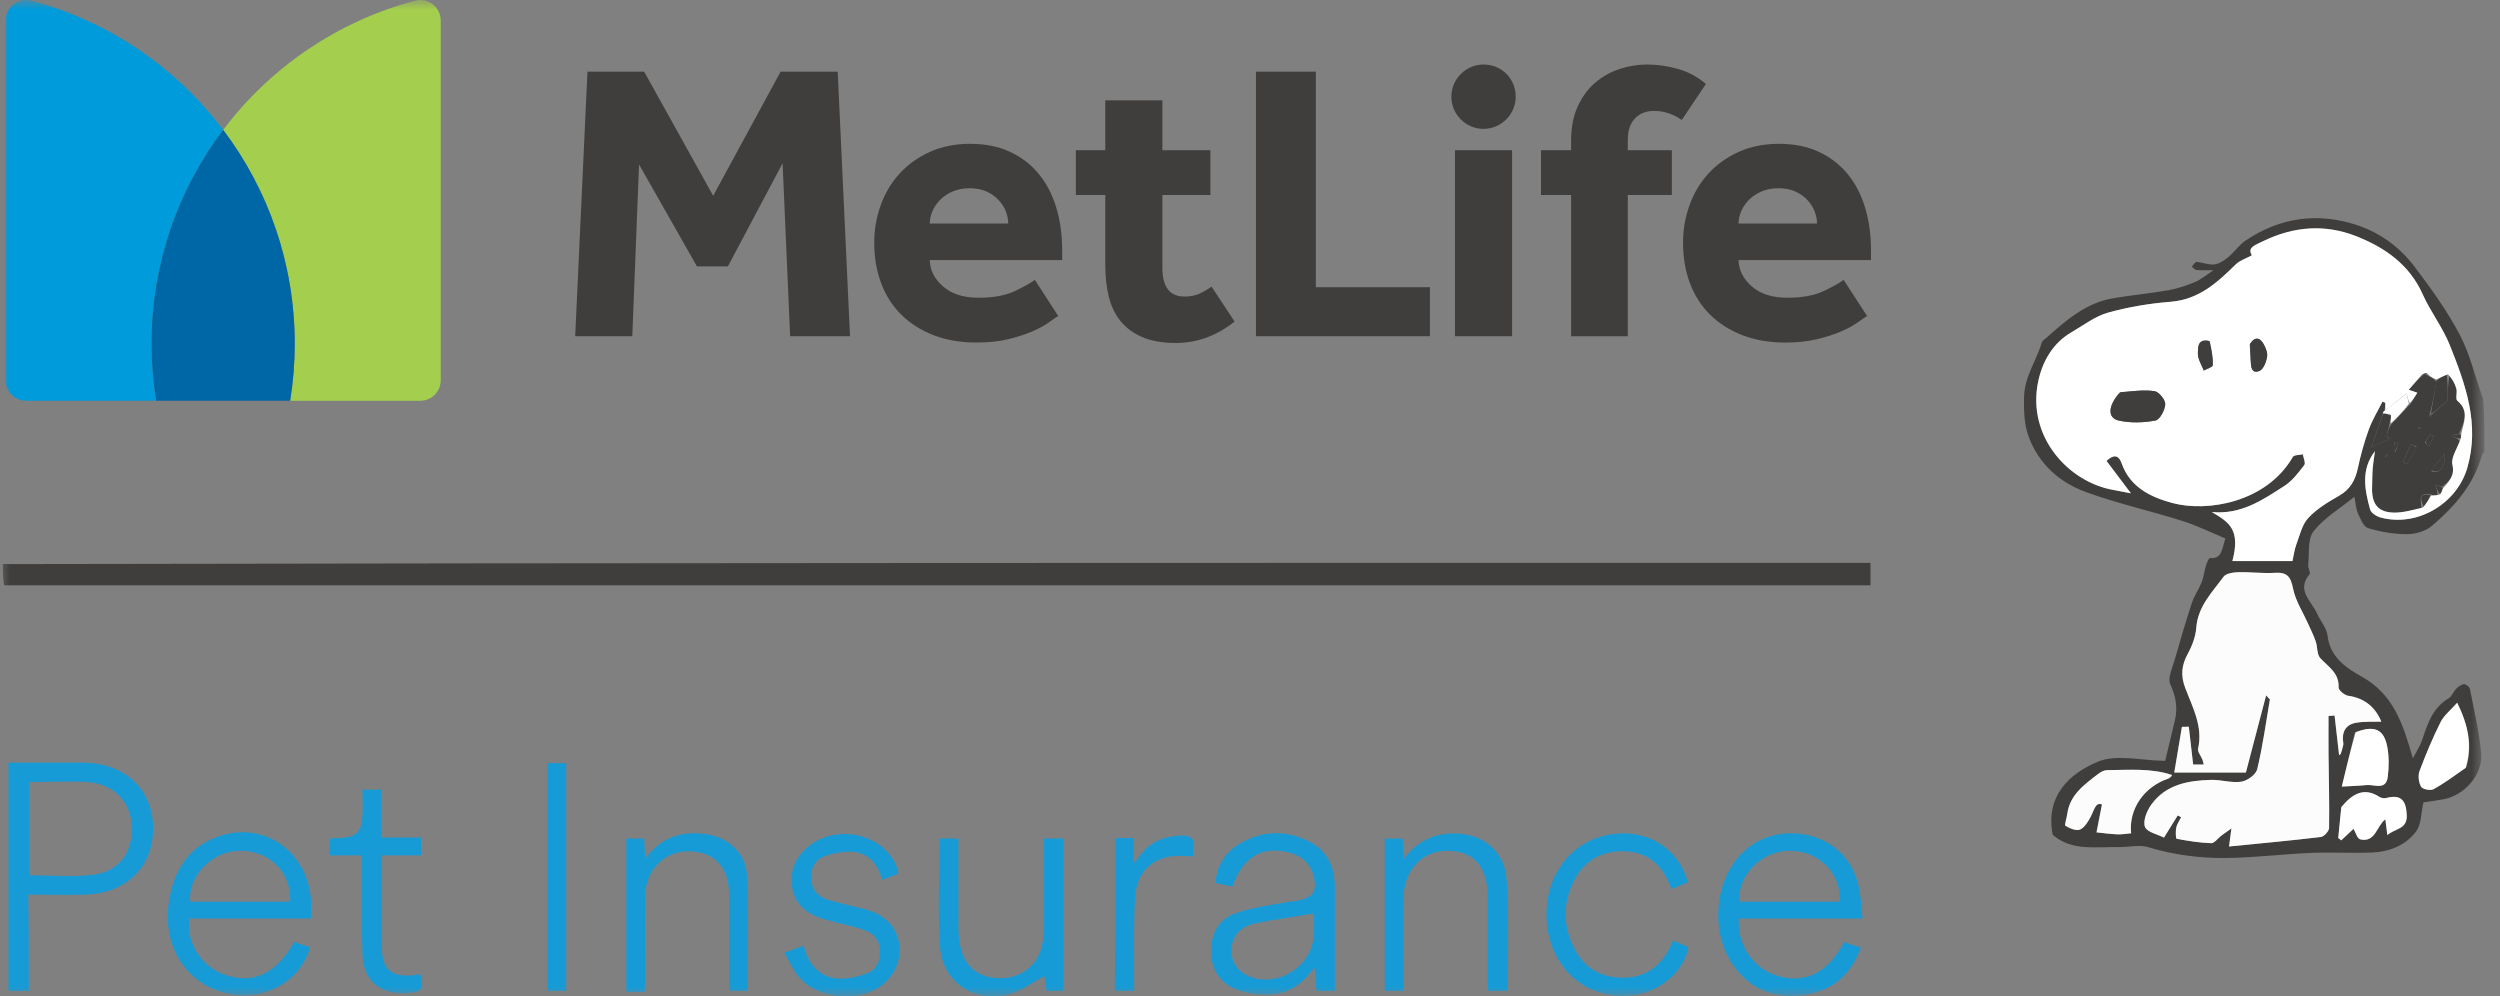 <svg width="133" height="53" viewBox="0 0 133 53" fill="none" xmlns="http://www.w3.org/2000/svg">
<rect x="0" y="0" width="133" height="53" fill="#808080" stroke="none"/>
<mask id="mask0_543_10165" style="mask-type:luminance" maskUnits="userSpaceOnUse" x="0" y="0" width="133" height="53">
<path d="M0 0H132.018V53H0V0Z" fill="white"/>
</mask>
<g mask="url(#mask0_543_10165)">
<path d="M132.168 24.034C132.128 24.127 132.061 24.143 132.052 24.175C131.617 25.761 130.59 26.947 129.383 27.973C129.048 28.259 128.5 28.418 128.049 28.419C127.355 28.419 126.644 28.294 125.977 28.094C125.737 28.022 125.574 27.597 125.44 27.303C125.335 27.072 125.328 26.796 125.255 26.428C124.471 27.065 123.635 27.554 123.082 28.264C122.754 28.685 122.862 29.452 122.796 30.066C122.78 30.224 122.94 30.463 122.872 30.543C122.145 31.407 122.967 31.968 123.259 32.626C123.439 33.031 123.78 33.407 123.827 33.821C123.957 34.969 124.833 35.544 125.631 35.989C127.354 36.948 127.84 38.528 128.365 40.344C128.534 40.013 128.747 39.698 128.864 39.35C129.148 38.498 129.415 37.658 130.259 37.157C130.439 37.051 130.521 36.791 130.679 36.633C130.79 36.522 130.949 36.409 131.094 36.399C131.193 36.393 131.379 36.546 131.4 36.652C131.621 37.791 131.897 38.926 131.998 40.077C132.097 41.204 131.118 42.307 130.01 42.518C129.605 42.595 129.195 42.645 128.927 42.687C128.797 43.248 128.819 43.849 128.54 44.227C127.971 44.993 127.082 45.326 126.13 45.358C125.064 45.394 123.995 45.329 122.928 45.375C121.411 45.44 119.894 45.634 118.377 45.646C116.994 45.656 115.621 45.475 114.277 45.067C113.804 44.924 113.247 45.073 112.728 45.064C111.495 45.043 110.21 45.292 109.205 44.41C108.803 42.362 110.067 41.162 111.616 40.519C112.601 40.11 113.902 40.464 115.187 40.478C115.321 39.918 115.509 39.129 115.701 38.341C115.865 37.662 115.758 37.056 115.459 36.401C115.307 36.07 115.575 35.526 115.697 35.092C115.984 34.079 116.281 33.069 116.609 32.069C116.735 31.688 116.981 31.348 117.13 30.972C117.238 30.695 117.267 30.386 117.355 30.099C117.401 29.948 117.509 29.683 117.57 29.689C118.214 29.744 118.199 29.219 118.392 28.648C117.658 28.344 116.898 27.964 116.097 27.712C114.408 27.178 112.67 26.792 111.008 26.191C109.716 25.724 108.664 24.881 108.053 23.55C107.691 22.762 107.666 22.029 107.678 21.164C107.695 20.027 108.328 19.222 108.612 18.25C108.651 18.117 108.817 18.018 108.934 17.914C109.958 17.001 111.001 16.108 112.414 15.868C113.385 15.702 114.372 15.614 115.342 15.443C115.832 15.357 116.315 15.197 116.774 15.003C117.111 14.861 117.401 14.609 117.761 14.374C117.43 14.374 117.141 14.389 116.853 14.365C116.765 14.358 116.685 14.247 116.602 14.183C116.687 14.096 116.777 13.93 116.856 13.935C117.174 13.958 117.497 14.102 117.803 14.067C118.062 14.038 118.328 13.857 118.54 13.682C118.869 13.411 119.117 13.032 119.465 12.797C121.319 11.549 123.347 11.283 125.442 11.992C126.637 12.396 127.674 13.161 128.439 14.168C129.327 15.339 130.199 16.547 130.878 17.844C131.426 18.889 131.676 20.09 132.112 21.24C132.168 22.161 132.168 23.062 132.168 24.034ZM127.209 22.584C127.527 22.235 127.844 21.886 128.254 21.471C128.367 21.283 128.479 21.096 128.602 20.892C128.431 20.834 128.296 20.788 128.144 20.737C128.413 20.425 128.637 20.166 128.957 19.91C129.02 19.911 129.085 19.912 129.189 20.011C129.331 20.071 129.474 20.131 129.619 20.31C129.519 20.875 129.42 21.441 129.259 22.044C129.262 22.098 129.264 22.152 129.266 22.205C129.286 22.141 129.306 22.076 129.435 21.997C129.718 21.742 130.001 21.487 130.222 21.288C130.222 20.815 130.222 20.373 130.335 19.872C130.452 20.139 130.6 20.398 130.678 20.676C130.736 20.884 130.615 21.226 130.731 21.321C131.394 21.869 131.057 22.492 130.826 23.082C130.713 23.099 130.599 23.116 130.486 23.133V23.24C130.613 23.278 130.742 23.315 130.856 23.466C130.713 23.886 130.384 24.349 130.468 24.718C130.61 25.338 130.264 25.623 129.924 25.894C129.798 25.858 129.671 25.823 129.545 25.788C129.618 25.961 129.692 26.134 129.664 26.354C129.553 26.358 129.442 26.363 129.276 26.288C128.621 26.204 128.807 26.617 128.814 27.059C128.33 27.135 127.846 27.278 127.364 27.272C126.511 27.26 126.161 26.811 126.195 25.919C126.207 25.596 126.2 25.273 126.226 24.952C126.251 24.634 126.304 24.318 126.347 24.001C125.583 25 125.805 26.061 126.09 27.105C126.14 27.29 126.44 27.478 126.658 27.535C128.607 28.051 130.703 26.802 131.26 24.89C131.937 22.562 131.164 20.45 130.33 18.362C129.952 17.417 129.301 16.583 128.883 15.65C128.175 14.068 126.875 13.172 125.37 12.574C123.713 11.916 122.039 12.033 120.411 12.826C119.964 13.043 119.543 13.164 119.801 13.583C119.472 13.762 119.154 13.857 118.947 14.061C117.963 15.03 116.984 15.935 115.482 16.055C114.359 16.144 113.227 16.33 112.143 16.634C111.453 16.828 110.839 17.306 110.202 17.677C109.191 18.266 108.646 19.258 108.429 20.311C107.82 23.258 110.078 25.661 112.438 26.067C112.703 26.112 112.967 26.168 113.365 26.244C112.878 25.598 112.497 25.09 112.067 24.521C112.426 24.186 112.702 24.166 112.88 24.668C113.332 25.947 114.463 26.462 115.58 26.762C117.428 27.258 120.578 26.732 121.978 24.309C122.042 24.197 122.328 24.212 122.511 24.168C122.542 24.364 122.67 24.634 122.587 24.742C122.278 25.144 121.954 25.578 121.537 25.846C120.386 26.586 119.238 27.389 117.669 27.24C118.598 27.784 119.205 28.184 118.763 29.848H121.96C122.025 29.556 122.058 29.256 122.16 28.982C122.343 28.49 122.465 27.918 122.801 27.555C123.252 27.069 123.858 26.707 124.444 26.371C125.04 26.029 125.304 25.54 125.44 24.897C125.588 24.205 125.777 23.517 126.019 22.852C126.206 22.337 126.501 21.86 126.747 21.366C126.797 21.386 126.847 21.406 126.896 21.426C126.896 21.567 126.896 21.709 126.828 21.866C126.787 21.898 126.773 21.94 126.741 22.094C126.561 22.619 126.381 23.143 126.151 23.807C126.653 23.57 126.918 23.445 127.183 23.319C127.111 23.293 127.038 23.267 126.966 23.241C127.015 23.006 127.065 22.771 127.209 22.584ZM124.676 39.541C124.558 38.966 124.76 38.553 125.349 38.45C125.79 38.374 126.249 38.406 126.686 38.391C126.378 37.646 125.821 37.144 124.923 37.015C124.727 36.987 124.405 36.718 124.412 36.574C124.451 35.795 123.864 35.479 123.437 35.013C123.252 34.812 123.297 34.416 123.196 34.123C123.083 33.795 122.923 33.482 122.782 33.164C122.51 32.555 122.125 31.969 121.995 31.331C121.859 30.663 121.684 30.433 120.998 30.475C120.362 30.514 119.72 30.424 119.081 30.442C118.81 30.45 118.425 30.502 118.295 30.681C117.687 31.512 116.926 32.259 116.842 33.398C116.807 33.877 116.614 34.374 116.38 34.801C116.056 35.396 116.01 35.948 116.247 36.578C116.637 37.621 117.206 38.63 116.939 39.827C116.901 39.995 117.089 40.213 117.168 40.409C117.194 40.473 117.205 40.542 117.239 40.673C117.012 40.673 116.821 40.673 116.675 40.673C116.593 39.959 116.517 39.31 116.443 38.662C116.321 38.665 116.2 38.667 116.078 38.669C115.94 39.491 115.803 40.313 115.672 41.097H119.48C119.821 39.795 120.175 38.445 120.555 36.994C120.702 37.161 120.761 37.199 120.756 37.227C120.545 38.463 120.375 39.709 120.082 40.926C120.014 41.209 119.554 41.54 119.235 41.587C118.716 41.664 118.163 41.476 117.627 41.49C116.415 41.523 115.235 41.73 114.46 42.788C114.22 43.117 113.995 43.66 114.109 43.983C114.21 44.27 114.791 44.387 115.124 44.56C115.427 44.072 115.641 43.726 115.855 43.381C115.915 43.413 115.976 43.446 116.037 43.478C115.946 43.66 115.817 43.834 115.777 44.027C115.736 44.224 115.75 44.613 115.795 44.622C116.402 44.738 117.018 44.837 117.633 44.857C117.809 44.862 117.989 44.595 118.171 44.457C118.314 44.349 118.462 44.248 118.712 44.07C118.665 44.425 118.638 44.63 118.585 45.033C120.275 44.865 121.876 44.719 123.471 44.527C123.64 44.506 123.904 44.215 123.907 44.047C123.927 42.747 123.89 41.446 123.878 40.146C123.871 39.46 123.877 38.773 123.877 38.087C123.985 38.081 124.091 38.075 124.199 38.069C124.28 38.774 124.36 39.48 124.439 40.177C124.463 40.156 124.516 40.132 124.53 40.094C124.581 39.953 124.619 39.808 124.676 39.541ZM115.417 41.387C115.452 41.356 115.491 41.328 115.521 41.292C115.535 41.276 115.54 41.224 115.537 41.223C114.414 40.855 113.252 40.964 112.102 40.97C111.944 40.971 111.765 41.062 111.635 41.163C110.897 41.735 110.107 42.273 109.976 43.317C109.949 43.532 109.816 43.89 109.884 43.932C110.11 44.071 110.464 44.22 110.661 44.13C110.912 44.014 111.099 43.691 111.24 43.419C111.415 43.081 111.484 42.66 111.825 42.796C111.719 43.333 111.626 43.807 111.533 44.282C111.903 44.319 112.273 44.372 112.644 44.387C112.886 44.396 113.131 44.351 113.375 44.33C113.241 43.046 114.052 41.856 115.417 41.387ZM131.215 40.805C131.534 39.666 131.319 38.599 130.723 37.385C130.378 37.776 130.024 38.048 129.843 38.408C129.418 39.256 129.05 40.135 128.718 41.023C128.629 41.265 128.675 41.629 128.804 41.854C128.88 41.988 129.301 42.073 129.459 41.986C130.043 41.666 130.58 41.265 131.215 40.805ZM124.553 42.997C124.499 43.525 124.446 44.052 124.393 44.58L124.553 44.705C124.783 44.489 125.014 44.273 125.206 44.093C125.32 44.283 125.408 44.618 125.563 44.654C126.379 44.839 126.43 43.944 126.899 43.588C126.932 43.846 126.96 44.064 127.008 44.429C127.424 44.053 128.067 44.133 128.038 43.376C128.01 42.639 127.777 42.235 126.958 42.452C126.848 42.481 126.692 42.461 126.597 42.4C125.747 41.848 125.13 42.247 124.553 42.997ZM125.27 38.986C125.03 39.986 124.789 40.986 124.583 41.846C125.127 41.814 125.517 41.804 125.904 41.765C126.321 41.723 126.937 42.066 127.03 41.324C127.096 40.792 127.101 40.228 126.998 39.706C126.817 38.785 126.308 38.571 125.27 38.986ZM128.556 23.749C128.455 23.712 128.269 23.633 128.264 23.644C128.113 23.952 127.978 24.269 127.842 24.584C127.91 24.624 127.976 24.663 128.044 24.701C128.21 24.419 128.376 24.136 128.556 23.749ZM129.343 25.058C129.748 25.239 130.073 24.895 130.073 24.136C129.789 24.468 129.579 24.714 129.343 25.058ZM129.001 23.527C129.079 23.605 129.156 23.684 129.233 23.763C129.314 23.568 129.395 23.374 129.476 23.18C129.414 23.158 129.352 23.137 129.29 23.116C129.219 23.231 129.149 23.346 129.001 23.527ZM127.426 24.048C127.481 23.895 127.537 23.742 127.592 23.589C127.526 23.574 127.459 23.559 127.394 23.543C127.369 23.705 127.346 23.867 127.426 24.048ZM128.816 22.726C128.757 22.726 128.697 22.725 128.639 22.724C128.639 22.749 128.636 22.795 128.637 22.795C128.697 22.8 128.756 22.8 128.816 22.726ZM126.883 24.34C126.927 24.298 126.97 24.257 127.013 24.216C126.997 24.198 126.966 24.163 126.964 24.164C126.919 24.203 126.876 24.245 126.883 24.34Z" fill="#403E3C"/>
<path d="M0.149 30.01C33.26 29.943 66.371 29.943 99.51 29.943V31.141C66.448 31.141 33.368 31.141 0.219 31.141C0.149 30.786 0.149 30.431 0.149 30.01Z" fill="#403E3C"/>
<path d="M129.616 20.19C129.474 20.13 129.331 20.07 129.17 19.909C129.055 19.84 128.958 19.874 128.863 19.907C128.637 20.166 128.413 20.425 128.144 20.736C128.296 20.788 128.431 20.834 128.602 20.892C128.479 21.096 128.367 21.283 128.199 21.443C128.114 21.28 128.082 21.144 128.031 20.931C127.61 21.271 127.253 21.56 126.896 21.849C126.896 21.708 126.896 21.567 126.896 21.426C126.847 21.406 126.797 21.386 126.747 21.366C126.501 21.86 126.207 22.336 126.019 22.852C125.777 23.516 125.588 24.205 125.44 24.897C125.304 25.539 125.04 26.029 124.444 26.371C123.858 26.706 123.252 27.069 122.801 27.555C122.465 27.918 122.343 28.49 122.16 28.982C122.058 29.256 122.025 29.555 121.96 29.848C120.882 29.848 119.835 29.848 118.763 29.848C119.205 28.183 118.599 27.783 117.669 27.24C119.238 27.389 120.386 26.586 121.537 25.846C121.954 25.578 122.278 25.144 122.587 24.742C122.67 24.634 122.542 24.364 122.511 24.168C122.328 24.212 122.042 24.197 121.978 24.309C120.578 26.732 117.428 27.258 115.58 26.762C114.463 26.462 113.332 25.947 112.88 24.668C112.702 24.166 112.426 24.186 112.067 24.521C112.497 25.09 112.878 25.597 113.365 26.244C112.967 26.167 112.703 26.112 112.438 26.066C110.078 25.661 107.82 23.258 108.429 20.31C108.646 19.257 109.191 18.266 110.202 17.677C110.839 17.306 111.453 16.828 112.143 16.634C113.227 16.329 114.359 16.144 115.482 16.054C116.984 15.934 117.963 15.029 118.947 14.061C119.154 13.856 119.472 13.762 119.801 13.582C119.543 13.164 119.964 13.043 120.411 12.825C122.039 12.032 123.713 11.915 125.37 12.574C126.875 13.171 128.176 14.068 128.883 15.649C129.301 16.583 129.953 17.416 130.33 18.362C131.164 20.45 131.937 22.562 131.26 24.89C130.703 26.802 128.607 28.05 126.659 27.535C126.44 27.477 126.14 27.29 126.09 27.105C125.805 26.061 125.583 25 126.347 24C126.304 24.317 126.251 24.633 126.226 24.952C126.2 25.273 126.207 25.596 126.195 25.918C126.161 26.811 126.511 27.26 127.364 27.271C127.846 27.278 128.331 27.135 128.896 27.001C129.096 26.751 129.213 26.559 129.33 26.367C129.442 26.363 129.553 26.358 129.756 26.323C129.885 26.191 129.923 26.09 129.962 25.989C130.264 25.622 130.61 25.338 130.468 24.717C130.384 24.349 130.713 23.886 130.895 23.376C130.934 23.226 130.934 23.165 130.935 23.105C131.057 22.492 131.394 21.869 130.731 21.32C130.615 21.226 130.736 20.884 130.678 20.676C130.6 20.398 130.452 20.139 130.228 19.912C129.953 20.031 129.785 20.111 129.616 20.19ZM112.751 20.89C112.138 21.586 112.102 22.236 112.722 22.373C113.346 22.512 114.039 22.489 114.67 22.37C114.903 22.326 115.177 21.814 115.192 21.504C115.202 21.27 114.854 20.843 114.621 20.809C114.047 20.723 113.446 20.814 112.751 20.89ZM119.679 18.327C119.699 18.618 119.727 18.908 119.738 19.198C119.75 19.513 119.779 19.897 120.197 19.736C120.405 19.656 120.558 19.27 120.608 19C120.648 18.78 120.54 18.5 120.419 18.293C120.25 18.003 120 17.847 119.679 18.327ZM117.5 18.129C116.893 17.994 116.933 18.515 116.927 18.807C116.921 19.107 117.127 19.41 117.241 19.712C117.408 19.618 117.717 19.529 117.72 19.43C117.734 19.012 117.657 18.591 117.5 18.129Z" fill="white"/>
<path d="M124.669 39.603C124.619 39.808 124.582 39.953 124.531 40.093C124.517 40.132 124.464 40.156 124.441 40.177C124.361 39.48 124.28 38.774 124.2 38.068C124.092 38.075 123.985 38.081 123.877 38.087C123.877 38.773 123.872 39.459 123.878 40.146C123.892 41.446 123.928 42.747 123.907 44.046C123.905 44.215 123.641 44.506 123.472 44.527C121.877 44.719 120.276 44.865 118.586 45.033C118.639 44.63 118.665 44.425 118.712 44.07C118.462 44.248 118.315 44.349 118.173 44.457C117.991 44.595 117.809 44.862 117.635 44.857C117.018 44.837 116.403 44.738 115.796 44.622C115.75 44.613 115.736 44.224 115.777 44.027C115.817 43.834 115.947 43.66 116.037 43.478C115.976 43.446 115.916 43.413 115.855 43.381C115.641 43.726 115.427 44.072 115.124 44.56C114.792 44.387 114.211 44.27 114.11 43.983C113.996 43.66 114.221 43.117 114.462 42.788C115.235 41.73 116.416 41.523 117.627 41.49C118.164 41.475 118.716 41.664 119.235 41.587C119.555 41.539 120.014 41.209 120.083 40.926C120.375 39.709 120.547 38.463 120.756 37.227C120.761 37.199 120.703 37.161 120.557 36.994C120.176 38.445 119.822 39.795 119.481 41.097C118.148 41.097 116.923 41.097 115.672 41.097C115.803 40.313 115.94 39.491 116.078 38.669C116.2 38.667 116.322 38.665 116.444 38.662C116.518 39.31 116.593 39.958 116.675 40.673H117.241C117.205 40.542 117.194 40.473 117.169 40.409C117.09 40.212 116.902 39.995 116.94 39.827C117.206 38.63 116.638 37.621 116.247 36.578C116.011 35.948 116.056 35.396 116.381 34.801C116.614 34.374 116.808 33.877 116.842 33.398C116.926 32.259 117.687 31.512 118.295 30.681C118.427 30.502 118.812 30.45 119.082 30.442C119.72 30.424 120.363 30.514 120.998 30.475C121.685 30.433 121.859 30.663 121.996 31.331C122.126 31.969 122.51 32.555 122.782 33.164C122.924 33.482 123.083 33.794 123.196 34.123C123.298 34.416 123.254 34.812 123.438 35.013C123.864 35.479 124.452 35.795 124.413 36.574C124.405 36.718 124.728 36.986 124.924 37.015C125.821 37.144 126.378 37.646 126.687 38.391C126.25 38.406 125.79 38.374 125.349 38.45C124.76 38.553 124.559 38.966 124.669 39.603Z" fill="#FCFCFC"/>
<path d="M115.365 41.416C114.053 41.856 113.241 43.047 113.375 44.331C113.131 44.351 112.887 44.397 112.645 44.387C112.274 44.372 111.904 44.319 111.534 44.282C111.627 43.808 111.719 43.333 111.825 42.797C111.484 42.661 111.415 43.082 111.24 43.42C111.099 43.691 110.913 44.015 110.662 44.13C110.465 44.221 110.111 44.071 109.885 43.933C109.816 43.891 109.95 43.533 109.977 43.318C110.108 42.274 110.897 41.736 111.636 41.163C111.766 41.063 111.945 40.971 112.102 40.971C113.253 40.965 114.414 40.856 115.538 41.224C115.54 41.225 115.537 41.277 115.522 41.293C115.492 41.329 115.452 41.357 115.365 41.416Z" fill="#FCFCFC"/>
<path d="M131.175 40.851C130.58 41.266 130.042 41.668 129.459 41.988C129.301 42.075 128.88 41.989 128.804 41.855C128.674 41.63 128.627 41.266 128.717 41.025C129.049 40.136 129.417 39.257 129.843 38.41C130.023 38.05 130.378 37.778 130.723 37.387C131.319 38.6 131.534 39.667 131.175 40.851Z" fill="white"/>
<path d="M124.557 42.936C125.13 42.247 125.749 41.848 126.597 42.401C126.692 42.461 126.849 42.481 126.959 42.452C127.777 42.235 128.011 42.639 128.038 43.376C128.067 44.133 127.425 44.053 127.008 44.429C126.961 44.065 126.933 43.846 126.9 43.588C126.43 43.944 126.379 44.84 125.563 44.654C125.408 44.618 125.322 44.283 125.207 44.093C125.015 44.273 124.785 44.489 124.554 44.705C124.501 44.663 124.447 44.621 124.394 44.58C124.447 44.052 124.499 43.525 124.557 42.936Z" fill="white"/>
<path d="M125.32 38.953C126.308 38.572 126.816 38.786 126.998 39.706C127.101 40.229 127.097 40.793 127.03 41.325C126.937 42.067 126.32 41.724 125.904 41.766C125.517 41.805 125.126 41.815 124.583 41.847C124.789 40.987 125.03 39.987 125.32 38.953Z" fill="white"/>
<path d="M129.617 20.251C129.784 20.111 129.953 20.031 130.172 19.941C130.222 20.373 130.222 20.815 130.222 21.288C130.001 21.488 129.718 21.742 129.379 22.003C129.323 22.009 129.32 22.006 129.32 22.006C129.419 21.441 129.519 20.876 129.617 20.251Z" fill="#403E3C"/>
<path d="M126.862 21.858C127.253 21.561 127.61 21.272 128.031 20.932C128.082 21.145 128.114 21.281 128.154 21.477C127.844 21.886 127.527 22.235 127.182 22.526C127.17 22.363 127.184 22.259 127.207 22.117C127.171 22.063 127.125 22.048 127.032 22.022C126.918 22.005 126.852 21.998 126.786 21.991C126.773 21.94 126.787 21.898 126.862 21.858Z" fill="white"/>
<path d="M126.765 22.044C126.852 21.999 126.918 22.006 127.046 22.05C127.131 22.119 127.161 22.142 127.199 22.157C127.184 22.261 127.17 22.364 127.135 22.503C127.067 22.773 127.016 23.008 126.966 23.243C127.039 23.269 127.111 23.295 127.184 23.321C126.919 23.446 126.653 23.572 126.152 23.809C126.381 23.145 126.562 22.62 126.765 22.044Z" fill="#403E3C"/>
<path d="M128.55 23.803C128.377 24.138 128.21 24.421 128.045 24.703C127.977 24.664 127.91 24.625 127.842 24.586C127.98 24.271 128.113 23.954 128.265 23.645C128.27 23.635 128.456 23.713 128.55 23.803Z" fill="#403E3C"/>
<path d="M129.356 25.01C129.579 24.715 129.789 24.468 130.073 24.137C130.073 24.896 129.748 25.24 129.356 25.01Z" fill="#403E3C"/>
<path d="M129.039 23.497C129.148 23.349 129.219 23.233 129.29 23.117C129.352 23.139 129.415 23.16 129.477 23.181C129.396 23.376 129.315 23.571 129.234 23.766C129.156 23.687 129.079 23.608 129.039 23.497Z" fill="#403E3C"/>
<path d="M129.304 26.329C129.214 26.561 129.096 26.753 128.93 26.955C128.807 26.619 128.621 26.206 129.304 26.329Z" fill="#403E3C"/>
<path d="M129.944 25.943C129.924 26.092 129.886 26.194 129.807 26.302C129.693 26.136 129.62 25.962 129.545 25.789C129.673 25.825 129.8 25.86 129.944 25.943Z" fill="#403E3C"/>
<path d="M127.374 24.041C127.346 23.869 127.37 23.707 127.394 23.545C127.461 23.56 127.528 23.576 127.593 23.591C127.538 23.744 127.482 23.897 127.374 24.041Z" fill="#403E3C"/>
<path d="M130.882 23.096C130.936 23.168 130.935 23.228 130.903 23.322C130.743 23.318 130.615 23.28 130.486 23.243C130.486 23.207 130.486 23.171 130.486 23.135C130.6 23.118 130.714 23.101 130.882 23.096Z" fill="#403E3C"/>
<path d="M128.819 22.766C128.758 22.803 128.698 22.803 128.639 22.798C128.636 22.798 128.639 22.752 128.639 22.727C128.699 22.727 128.758 22.728 128.819 22.766Z" fill="#403E3C"/>
<path d="M126.859 24.315C126.876 24.247 126.919 24.205 126.965 24.166C126.965 24.166 126.997 24.2 127.015 24.218C126.972 24.259 126.928 24.3 126.859 24.315Z" fill="#403E3C"/>
<path d="M129.327 22.011C129.308 22.078 129.288 22.143 129.268 22.208C129.266 22.154 129.262 22.099 129.291 22.026C129.321 22.007 129.325 22.009 129.327 22.011Z" fill="#403E3C"/>
<path d="M128.91 19.911C128.959 19.875 129.056 19.842 129.151 19.861C129.085 19.913 129.021 19.913 128.91 19.911Z" fill="#403E3C"/>
<path d="M112.803 20.864C113.447 20.816 114.047 20.725 114.622 20.811C114.854 20.845 115.202 21.271 115.191 21.506C115.177 21.815 114.903 22.328 114.67 22.372C114.039 22.491 113.346 22.514 112.721 22.375C112.102 22.238 112.139 21.588 112.803 20.864Z" fill="#403E3C"/>
<path d="M119.706 18.279C120 17.85 120.251 18.005 120.419 18.295C120.54 18.503 120.648 18.782 120.608 19.002C120.558 19.273 120.405 19.658 120.197 19.738C119.779 19.899 119.75 19.516 119.738 19.201C119.727 18.91 119.699 18.62 119.706 18.279Z" fill="#403E3C"/>
<path d="M117.557 18.151C117.657 18.593 117.734 19.014 117.72 19.432C117.718 19.531 117.409 19.62 117.241 19.714C117.127 19.412 116.921 19.108 116.928 18.809C116.933 18.516 116.893 17.996 117.557 18.151Z" fill="#403E3C"/>
<path d="M127.209 22.119C127.162 22.143 127.131 22.12 127.094 22.06C127.126 22.049 127.172 22.064 127.209 22.119Z" fill="#403E3C"/>
<path d="M78.923 6.857C77.985 6.857 77.212 6.083 77.212 5.145C77.212 4.205 77.986 3.432 78.923 3.432C79.885 3.432 80.636 4.182 80.636 5.145C80.636 6.083 79.861 6.857 78.923 6.857ZM30.6 17.886H33.638L33.997 8.749L37.078 14.173H38.723L41.634 8.686L42.035 17.887H45.221L44.566 3.812H41.528L37.941 10.416L34.27 3.812H31.253L30.6 17.886ZM55.053 14.889C54.828 15.059 54.469 15.258 53.977 15.491C53.484 15.723 52.844 15.839 52.056 15.839C51.255 15.839 50.625 15.639 50.169 15.237C49.711 14.837 49.476 14.369 49.462 13.834H56.508V13.328C56.508 12.498 56.403 11.734 56.192 11.038C55.981 10.341 55.668 9.743 55.254 9.243C54.839 8.744 54.329 8.353 53.724 8.073C53.119 7.792 52.416 7.651 51.614 7.651C50.812 7.651 50.095 7.796 49.462 8.084C48.829 8.373 48.294 8.756 47.858 9.233C47.421 9.712 47.087 10.271 46.856 10.912C46.625 11.551 46.509 12.217 46.509 12.905C46.509 13.693 46.631 14.414 46.878 15.069C47.123 15.722 47.482 16.282 47.953 16.746C48.424 17.21 48.998 17.574 49.672 17.834C50.348 18.094 51.107 18.224 51.952 18.224C52.585 18.224 53.147 18.164 53.639 18.045C54.131 17.925 54.557 17.787 54.916 17.633C55.274 17.479 55.566 17.32 55.79 17.158C56.015 16.995 56.184 16.881 56.297 16.81L55.053 14.889ZM49.462 11.893C49.462 11.681 49.507 11.467 49.599 11.249C49.691 11.032 49.824 10.832 49.999 10.648C50.175 10.466 50.396 10.315 50.664 10.194C50.931 10.074 51.24 10.015 51.592 10.015C51.943 10.015 52.246 10.074 52.498 10.194C52.751 10.315 52.963 10.465 53.132 10.648C53.3 10.831 53.427 11.032 53.512 11.249C53.596 11.469 53.638 11.682 53.638 11.893H49.462ZM66.816 17.886H76.072V15.28H70.002V3.811H66.816V17.886ZM77.405 17.886H80.442V7.989H78.923H77.405V17.886ZM90.756 4.466C90.306 4.085 89.807 3.818 89.259 3.664C88.71 3.509 88.168 3.432 87.633 3.432C87.128 3.432 86.632 3.512 86.146 3.675C85.661 3.837 85.229 4.083 84.848 4.413C84.468 4.744 84.164 5.162 83.932 5.669C83.7 6.175 83.583 6.781 83.583 7.484V7.99H81.98V10.375H83.583V17.888H86.599V10.375H88.942V7.989H86.599V7.44C86.599 6.948 86.726 6.568 86.979 6.301C87.233 6.034 87.569 5.9 87.992 5.9C88.259 5.9 88.519 5.942 88.772 6.026C89.026 6.111 89.259 6.231 89.469 6.385L90.756 4.466ZM64.455 15.248C64.258 15.39 64.048 15.513 63.823 15.617C63.598 15.722 63.331 15.776 63.021 15.776C62.613 15.776 62.314 15.646 62.124 15.384C61.934 15.124 61.839 14.755 61.839 14.277V10.373H64.393V7.989H61.839V5.337H58.801V7.989H57.235V10.374H58.801V14.11C58.801 14.729 58.865 15.292 58.991 15.798C59.118 16.305 59.329 16.737 59.624 17.096C59.919 17.454 60.306 17.735 60.784 17.94C61.263 18.143 61.854 18.246 62.557 18.246C63.682 18.246 64.724 17.866 65.68 17.107L64.455 15.248ZM98.082 14.889C97.856 15.059 97.497 15.258 97.006 15.491C96.513 15.723 95.874 15.839 95.086 15.839C94.283 15.839 93.654 15.639 93.197 15.237C92.74 14.837 92.504 14.369 92.49 13.834H99.537V13.328C99.537 12.498 99.432 11.734 99.221 11.038C99.01 10.341 98.696 9.743 98.282 9.243C97.867 8.744 97.356 8.353 96.752 8.073C96.147 7.792 95.444 7.651 94.642 7.651C93.84 7.651 93.123 7.796 92.49 8.084C91.858 8.373 91.323 8.756 90.886 9.233C90.451 9.712 90.117 10.271 89.885 10.912C89.653 11.551 89.537 12.217 89.537 12.905C89.537 13.693 89.66 14.414 89.906 15.069C90.152 15.722 90.511 16.282 90.982 16.746C91.453 17.21 92.027 17.574 92.702 17.834C93.377 18.094 94.136 18.224 94.981 18.224C95.613 18.224 96.175 18.164 96.668 18.045C97.162 17.925 97.587 17.787 97.945 17.633C98.304 17.479 98.596 17.32 98.82 17.158C99.045 16.995 99.214 16.881 99.327 16.81L98.082 14.889ZM92.49 11.893C92.49 11.681 92.535 11.467 92.628 11.249C92.719 11.032 92.852 10.832 93.028 10.648C93.203 10.466 93.426 10.315 93.693 10.194C93.959 10.074 94.269 10.015 94.621 10.015C94.972 10.015 95.275 10.074 95.528 10.194C95.781 10.315 95.992 10.465 96.161 10.648C96.329 10.831 96.455 11.032 96.54 11.249C96.625 11.469 96.666 11.682 96.666 11.893H92.49Z" fill="#403E3C"/>
<path d="M11.872 6.909C14.263 10.073 15.681 14.016 15.681 18.291C15.681 19.322 15.597 20.334 15.438 21.321H22.357C22.959 21.321 23.446 20.832 23.446 20.229V1.094C23.446 0.381 22.775 -0.145 22.088 0.036C17.955 1.127 14.379 3.589 11.872 6.909Z" fill="#A4CE4E"/>
<path d="M8.307 21.32C8.149 20.334 8.064 19.322 8.064 18.29C8.064 14.016 9.483 10.073 11.872 6.908C9.365 3.589 5.789 1.127 1.657 0.036C0.97 -0.145 0.299 0.381 0.299 1.094V20.229C0.299 20.831 0.787 21.32 1.389 21.32H8.307Z" fill="#009BDB"/>
<path d="M11.873 6.908C9.482 10.073 8.064 14.015 8.064 18.29C8.064 19.321 8.148 20.333 8.307 21.32H15.437C15.596 20.333 15.68 19.321 15.68 18.29C15.68 14.015 14.262 10.073 11.873 6.908Z" fill="#0067A6"/>
<path d="M1.532 52.718C1.126 52.718 0.801 52.718 0.448 52.718C0.448 48.679 0.448 44.667 0.448 40.574H1.668H4.459C6.654 40.601 8.144 42.011 8.144 44.044C8.171 46.131 6.681 47.568 4.459 47.594C3.483 47.622 2.535 47.594 1.505 47.594C1.532 49.356 1.532 51.037 1.532 52.718ZM1.559 41.604V46.565C2.725 46.565 3.863 46.673 4.947 46.538C6.329 46.375 7.087 45.345 7.006 43.935C6.952 42.634 6.003 41.686 4.649 41.604C3.673 41.55 2.643 41.604 1.559 41.604Z" fill="#179BD7"/>
<path d="M16.544 48.867C14.349 48.867 12.208 48.867 10.067 48.867C9.905 50.195 10.745 51.469 12.018 51.876C13.509 52.364 14.701 51.794 15.65 50.114C15.921 50.195 16.192 50.303 16.49 50.385C16.083 52.038 14.322 53.15 12.533 52.933C10.122 52.635 8.604 50.547 8.983 47.999C9.227 46.346 9.986 45.072 11.612 44.503C13.997 43.663 16.3 45.235 16.544 47.81C16.571 48.135 16.544 48.46 16.544 48.867ZM15.433 47.972C15.514 46.4 14.322 45.235 12.723 45.262C11.26 45.289 9.986 46.617 10.122 47.972H15.433Z" fill="#179BD7"/>
<path d="M99.007 50.413C98.465 51.822 97.544 52.663 96.134 52.907C94.536 53.178 93.181 52.717 92.232 51.389C91.121 49.871 91.148 47.458 92.232 45.913C93.126 44.639 94.59 44.097 96.134 44.422C97.625 44.748 98.655 45.805 98.926 47.377C99.007 47.838 99.034 48.298 99.088 48.868C96.839 48.868 94.671 48.868 92.503 48.868C92.422 50.331 93.316 51.578 94.617 51.931C96.08 52.337 97.246 51.741 98.113 50.115C98.357 50.223 98.655 50.304 99.007 50.413ZM97.869 47.973C97.977 46.51 96.812 45.29 95.267 45.263C93.75 45.236 92.449 46.51 92.53 47.973H97.869Z" fill="#179BD7"/>
<path d="M70.037 52.716C70.01 52.337 69.983 51.985 69.929 51.47C69.279 52.364 68.52 52.879 67.544 52.906C66.948 52.933 66.325 52.852 65.783 52.635C64.889 52.31 64.428 51.551 64.428 50.602C64.428 49.626 64.862 48.867 65.783 48.569C66.623 48.271 67.544 48.163 68.439 48C68.628 47.973 68.818 47.946 69.008 47.919C69.875 47.756 70.092 47.404 69.875 46.564C69.685 45.913 69.252 45.534 68.628 45.371C67.165 44.964 66.108 45.588 65.566 47.16C65.295 47.106 64.997 47.051 64.645 46.97C64.753 46.076 65.133 45.398 65.864 44.937C67.084 44.178 68.385 44.124 69.658 44.775C70.634 45.263 71.013 46.184 71.013 47.214V52.716C70.715 52.716 70.417 52.716 70.037 52.716ZM69.902 48.596C69.414 48.678 69.008 48.732 68.574 48.813C67.924 48.922 67.246 49.003 66.623 49.166C65.918 49.355 65.539 49.87 65.512 50.521C65.485 51.172 65.864 51.714 66.488 51.958C67.951 52.527 69.712 51.47 69.875 49.898C69.929 49.491 69.902 49.057 69.902 48.596Z" fill="#179BD7"/>
<path d="M80.2 52.717C79.848 52.717 79.549 52.717 79.17 52.717C79.17 52.527 79.143 52.31 79.143 52.12C79.143 50.657 79.143 49.193 79.143 47.729C79.143 46.103 78.411 45.263 76.975 45.263C75.674 45.263 74.699 46.266 74.672 47.729C74.645 49.247 74.672 50.765 74.672 52.283C74.672 52.419 74.672 52.554 74.645 52.717C74.32 52.717 74.021 52.717 73.669 52.717C73.669 50.033 73.669 47.35 73.669 44.612H74.618C74.645 44.91 74.645 45.263 74.672 45.696C75.403 44.748 76.298 44.314 77.436 44.341C78.899 44.368 80.01 45.263 80.146 46.726C80.254 48.082 80.227 49.464 80.227 50.819C80.227 51.47 80.2 52.093 80.2 52.717Z" fill="#179BD7"/>
<path d="M56.569 44.611V52.716C56.325 52.716 56.054 52.716 55.675 52.716C55.621 52.445 55.593 52.12 55.566 51.93C54.943 52.255 54.347 52.716 53.642 52.906C51.827 53.366 50.147 52.255 50.011 50.385C49.876 48.487 49.984 46.563 49.984 44.611H50.987V49.111C50.987 49.49 50.987 49.87 51.068 50.249C51.285 51.415 52.017 52.011 53.155 52.038C54.293 52.065 55.187 51.388 55.431 50.303C55.512 49.951 55.539 49.544 55.539 49.165C55.539 47.647 55.539 46.129 55.539 44.611H56.569Z" fill="#179BD7"/>
<path d="M34.295 52.77C33.943 52.77 33.672 52.77 33.32 52.77C33.32 50.059 33.32 47.349 33.32 44.611H34.268C34.295 44.937 34.295 45.262 34.322 45.696C35.162 44.53 36.246 44.205 37.52 44.367C38.712 44.53 39.661 45.343 39.742 46.563C39.85 48.596 39.769 50.656 39.769 52.716C39.471 52.716 39.173 52.716 38.794 52.716C38.794 52.391 38.794 52.065 38.794 51.767C38.794 50.412 38.794 49.029 38.794 47.674C38.794 46.156 38.035 45.316 36.653 45.289C35.379 45.262 34.349 46.265 34.322 47.647C34.295 49.165 34.322 50.683 34.322 52.201C34.322 52.363 34.295 52.526 34.295 52.77Z" fill="#179BD7"/>
<path d="M47.79 46.482C47.519 46.59 47.248 46.698 46.923 46.807C46.706 45.967 46.191 45.37 45.352 45.316C44.837 45.289 44.295 45.397 43.834 45.56C43.346 45.75 43.102 46.238 43.157 46.78C43.184 47.349 43.536 47.701 44.024 47.864C44.647 48.054 45.324 48.189 45.948 48.352C46.788 48.569 47.492 49.002 47.763 49.897C48.061 50.873 47.655 51.93 46.761 52.526C45.514 53.339 43.509 53.123 42.533 52.011C42.208 51.659 42.018 51.171 41.72 50.683C42.154 50.52 42.425 50.439 42.75 50.303C42.994 51.306 43.59 51.984 44.593 52.065C45.108 52.092 45.677 51.957 46.164 51.767C46.652 51.577 46.842 51.09 46.815 50.547C46.788 50.005 46.463 49.653 46.002 49.49C45.487 49.3 44.945 49.192 44.403 49.057C44.159 48.975 43.888 48.921 43.644 48.84C42.804 48.542 42.235 48.027 42.127 47.105C42.018 46.183 42.398 45.479 43.129 44.937C44.701 43.798 47.14 44.449 47.736 46.211C47.763 46.265 47.763 46.346 47.79 46.482Z" fill="#179BD7"/>
<path d="M89.007 50.033C89.305 50.168 89.576 50.277 89.82 50.385C89.63 51.578 88.438 52.662 87.11 52.906C84.698 53.34 82.638 51.795 82.313 49.301C82.015 46.916 83.343 44.856 85.511 44.422C87.489 44.015 89.278 45.045 89.793 46.943C89.522 47.051 89.251 47.16 88.953 47.295C88.898 47.187 88.817 47.105 88.79 46.997C88.356 45.913 87.543 45.316 86.405 45.289C85.24 45.262 84.319 45.75 83.777 46.78C83.126 48 83.126 49.274 83.777 50.494C84.319 51.551 85.24 52.039 86.432 52.012C87.57 51.984 88.356 51.388 88.844 50.385C88.898 50.277 88.953 50.168 89.007 50.033Z" fill="#179BD7"/>
<path d="M19.255 45.506C18.631 45.506 18.116 45.506 17.547 45.506C17.547 45.208 17.547 44.937 17.547 44.612C17.71 44.612 17.872 44.585 18.035 44.585C18.956 44.558 19.255 44.26 19.282 43.338C19.309 42.904 19.282 42.471 19.282 42.01H20.284V44.558H22.398V45.506C21.721 45.506 21.043 45.506 20.311 45.506V48.217V50.331C20.311 51.578 20.799 52.012 22.046 51.876C22.154 51.876 22.262 51.849 22.371 51.822C22.561 52.662 22.479 52.77 21.666 52.825C20.23 52.933 19.309 52.174 19.282 50.738C19.227 49.22 19.255 47.702 19.255 46.184C19.255 45.994 19.255 45.777 19.255 45.506Z" fill="#179BD7"/>
<path d="M30.122 52.716C29.77 52.716 29.471 52.716 29.119 52.716C29.119 48.677 29.119 44.665 29.119 40.6H30.122V52.716Z" fill="#179BD7"/>
<path d="M59.334 44.585H60.31V45.94C60.499 45.696 60.608 45.561 60.716 45.425C61.258 44.747 61.99 44.476 62.857 44.449C63.291 44.449 63.562 44.558 63.48 45.046C63.453 45.181 63.48 45.344 63.48 45.561C63.263 45.561 63.047 45.533 62.857 45.533C61.475 45.479 60.499 46.265 60.391 47.675C60.31 49.003 60.337 50.331 60.337 51.659V52.716C59.984 52.716 59.659 52.716 59.307 52.716C59.334 50.006 59.334 47.322 59.334 44.585Z" fill="#179BD7"/>
</g>
</svg>
